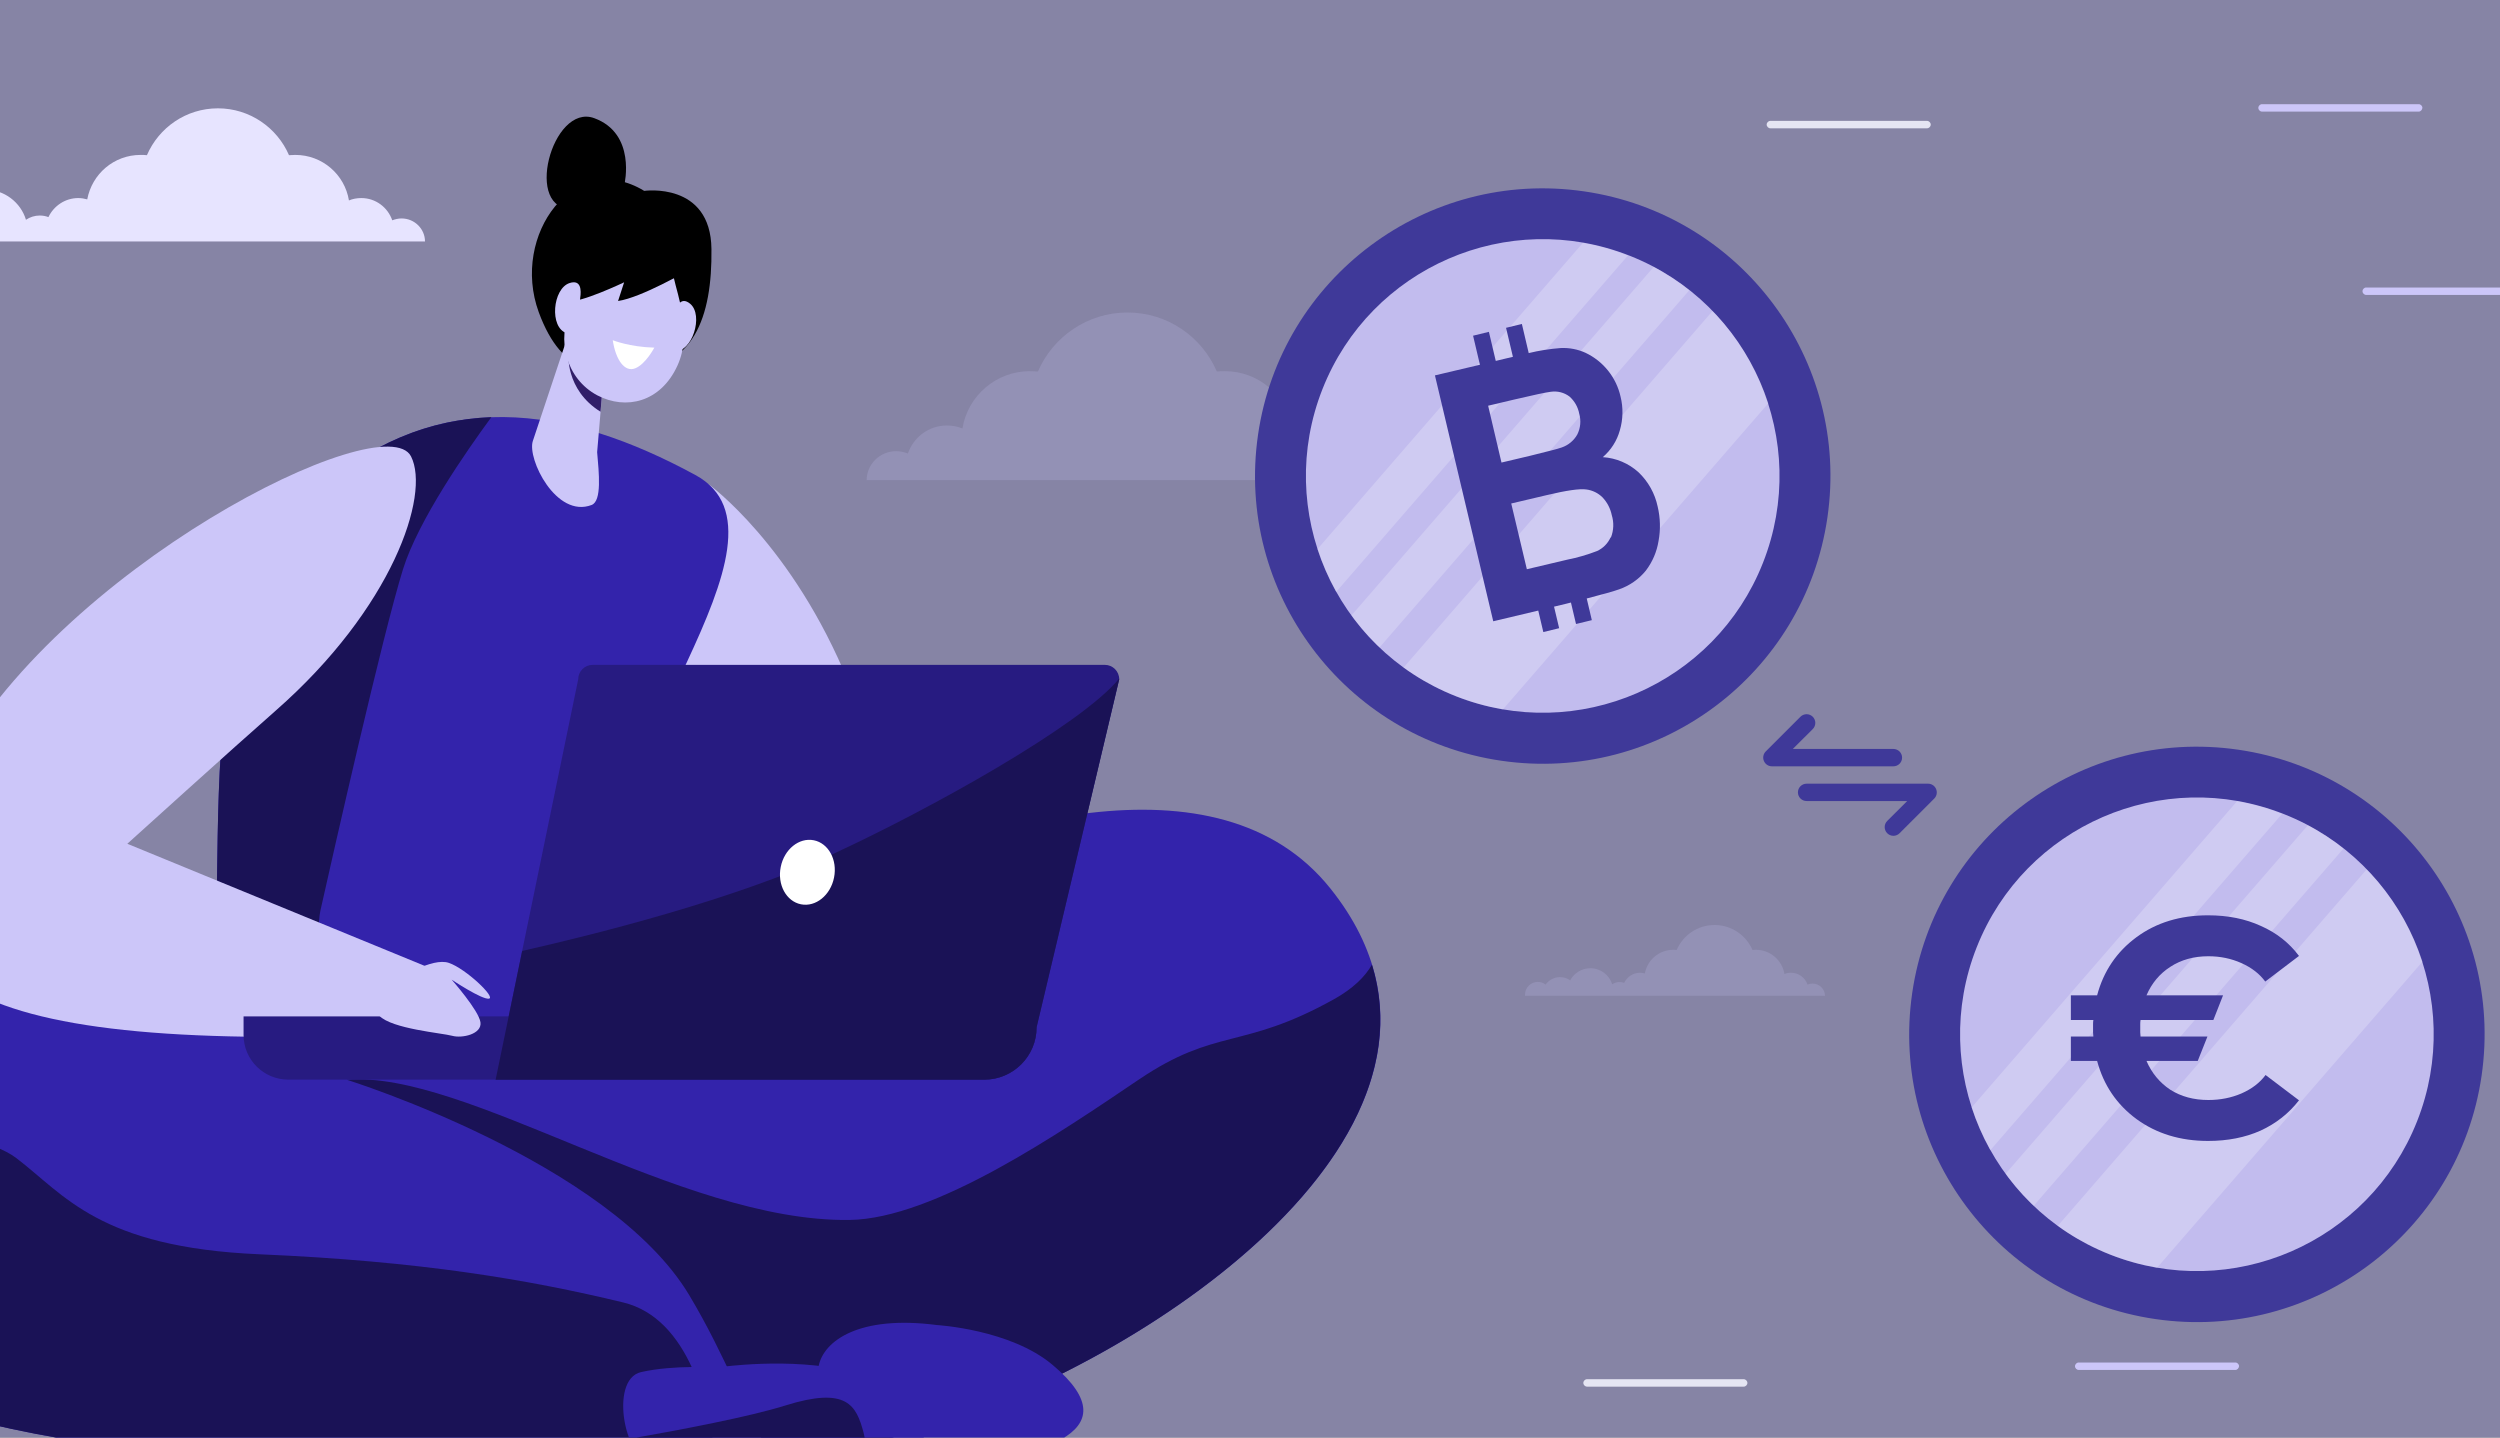 <?xml version="1.0" encoding="UTF-8"?> <svg xmlns="http://www.w3.org/2000/svg" width="600" height="345" viewBox="0 0 600 345" fill="none"><rect x="0" y="0" width="600" height="345" fill="#808080" stroke="none"/><g clip-path="url(#clip0)"><rect width="600" height="345" fill="#8684A5"></rect><path d="M215.103 108.277C216.061 108.277 217.019 108.517 217.897 108.837C219.254 104.918 222.925 102.118 227.235 102.118C228.592 102.118 229.869 102.358 230.986 102.838C232.263 94.998 239.047 89.079 247.188 89.079C247.826 89.079 248.465 89.159 249.103 89.159C252.695 80.84 260.995 75 270.573 75C280.23 75 288.451 80.84 292.042 89.159C292.681 89.079 293.319 89.079 293.958 89.079C302.019 89.079 308.643 94.838 310.08 102.518C310.958 102.278 311.836 102.118 312.793 102.118C316.784 102.118 320.216 104.518 321.812 107.877C322.61 107.557 323.488 107.397 324.446 107.397C325.962 107.397 327.399 107.877 328.596 108.677C330.193 103.398 335.141 99.558 340.967 99.558C345.916 99.558 350.225 102.358 352.38 106.437C353.977 105.318 355.972 104.598 358.127 104.598C361.479 104.598 364.512 106.277 366.347 108.837C367.545 107.877 369.061 107.317 370.737 107.317C374.728 107.317 378 110.597 378 114.597C378 114.837 378 114.997 378 115.237H368.183H363.474H353.577H348.15H331.789H328.357H322.211H317.183H307.286H303.535H287.014H280.869H260.437H254.291H236.653H234.019H222.207H217.897H208C208 111.477 211.113 108.277 215.103 108.277Z" fill="#CCC6F9" fill-opacity="0.2"></path><path d="M434.992 236.06C434.586 236.06 434.18 236.161 433.808 236.296C433.234 234.64 431.679 233.457 429.854 233.457C429.279 233.457 428.738 233.559 428.265 233.761C427.724 230.449 424.851 227.948 421.403 227.948C421.132 227.948 420.862 227.982 420.592 227.982C419.07 224.467 415.555 222 411.499 222C407.408 222 403.927 224.467 402.406 227.982C402.135 227.948 401.865 227.948 401.594 227.948C398.18 227.948 395.375 230.382 394.766 233.626C394.394 233.525 394.023 233.457 393.617 233.457C391.927 233.457 390.473 234.471 389.797 235.891C389.459 235.755 389.087 235.688 388.682 235.688C388.039 235.688 387.431 235.891 386.924 236.229C386.248 233.998 384.152 232.376 381.684 232.376C379.589 232.376 377.763 233.559 376.851 235.282C376.175 234.809 375.33 234.505 374.417 234.505C372.997 234.505 371.713 235.215 370.935 236.296C370.428 235.891 369.786 235.654 369.076 235.654C367.386 235.654 366 237.04 366 238.73C366 238.831 366 238.899 366 239H370.158H372.152H376.344H378.642H385.572H387.025H389.628H391.758H395.949H397.538H404.535H407.138H415.792H418.394H425.865H426.98H431.983H433.808H438C438 237.412 436.682 236.06 434.992 236.06Z" fill="#CCC6F9" fill-opacity="0.2"></path><path d="M154.604 45.81C154.604 45.81 170.569 43.544 170.749 59.767C170.945 75.99 166.54 88.987 150.064 88.987C143.886 88.987 135.137 90.757 129.304 74.939C122.495 56.345 137.978 35.65 154.604 45.81Z" fill="black"></path><path d="M170.102 116.241C170.102 116.241 190.216 130.753 203.7 163.92C217.184 197.086 221.995 212.484 197.687 226.426C173.364 240.368 135.136 167.687 134.746 147.531C134.355 127.376 170.102 116.241 170.102 116.241Z" fill="#CCC6F9"></path><path d="M171.485 253.649C159.82 240.473 149.733 230.088 147.163 217.391C140.443 184.24 194.53 128.982 166.87 113.989C136.745 97.661 104.816 91.583 74.691 119.017C39.514 151.043 60.214 231.528 46.174 255.976C71.188 260.463 133.137 269.182 171.485 253.649Z" fill="#3323AB"></path><path d="M74.691 119.002C88.821 106.14 103.358 100.647 117.924 100.122C111.971 108.211 100.366 124.915 96.728 136.59C91.767 152.543 79.922 205.055 76.9 218.532C75.818 223.349 76.705 240.488 78.298 260.508C65.25 259.142 53.931 257.341 46.174 255.945C60.229 231.528 39.514 151.028 74.691 119.002Z" fill="#1A1256"></path><path d="M191.434 217.392C153.266 235.281 110.528 241.104 69.069 233.45C31.111 226.441 -12.258 221.564 -29.695 231.229C-63.564 249.973 -60.828 306.221 -29.695 330.744C1.437 355.266 159.384 357.427 213.321 345.166C267.258 332.905 365.511 270.894 319.271 213.205C292.438 179.723 234.953 196.996 191.434 217.392Z" fill="#3323AB"></path><path d="M203.866 292.79C224.28 292.519 254.541 271.779 273.271 259.128C292.002 246.461 298.06 252.104 320.098 239.843C324.743 237.262 327.614 234.41 329.268 231.514C345.292 283.41 261.576 334.225 213.321 345.196C205.775 346.907 196.199 348.347 185.226 349.473C178.987 339.313 174.342 325.746 165.413 310.829C146.231 278.802 83.23 259.143 83.23 259.143C111.882 256.801 163.098 293.33 203.866 292.79Z" fill="#1A1256"></path><path d="M196.484 327.817C197.687 321.859 206.105 315.556 224.896 318.017C224.896 318.017 242.469 319.038 252.586 327.547C262.703 336.041 261.5 341.579 254.751 345.421C248.016 349.263 218.387 345.901 209.006 344.22C199.596 342.524 195.282 333.775 196.484 327.817Z" fill="#3323AB"></path><path d="M98.653 109.547C92.324 97.001 13.539 136.23 -12.062 185.545C-37.662 234.86 -11.836 252.569 95.601 248.232L102.411 232.009L30.555 202.504C30.555 202.504 56.336 179.182 66.183 170.538C94.113 146.03 103.328 118.792 98.653 109.547Z" fill="#CCC6F9"></path><path d="M136.49 80.012L127.876 105.855C126.478 110.117 133.498 124.45 141.991 121.193C144.472 120.232 143.75 113.539 143.314 108.512L145.344 84.605L136.49 80.012Z" fill="#CCC6F9"></path><path d="M144.126 98.816C135.543 93.473 136.43 84.709 136.43 84.709L145.043 88.026L144.126 98.816Z" fill="#311E69"></path><path d="M141.887 64.555L137.136 74.025C133.378 81.528 135.934 90.968 143.36 94.885C150.23 98.487 158.588 96.551 162.601 87.712C166.164 79.862 162.616 70.963 161.699 66.611C159.61 56.661 148.14 54.08 141.887 64.555Z" fill="#CCC6F9"></path><path d="M161.053 77.835C161.459 76.995 161.73 76.109 161.955 75.209C162.376 73.498 163.398 71.037 165.653 72.913C168.915 75.644 166.164 84.679 161.745 84.318C158.453 84.078 160.031 79.951 161.053 77.835Z" fill="#CCC6F9"></path><path d="M147.058 81.647C147.058 81.647 151.071 83.283 157.039 83.433C157.039 83.433 154.965 87.41 152.439 88.401C149.944 89.391 147.779 86.42 147.058 81.647Z" fill="white"></path><path d="M165.156 64.885C165.156 64.885 153.942 71.428 148.335 72.238L149.793 67.751C149.793 67.751 139.105 72.853 136.399 72.238C133.693 71.623 132.957 57.966 140.969 54.919C148.996 51.888 168.945 52.653 165.156 64.885Z" fill="black"></path><path d="M139.105 74.219C139.045 73.288 139.12 72.358 139.256 71.443C139.511 69.687 139.496 67.03 136.7 67.931C132.641 69.237 131.769 78.631 136.009 79.967C139.15 80.972 139.256 76.56 139.105 74.219Z" fill="#CCC6F9"></path><path d="M149.869 44.204C149.869 44.204 152.755 32.063 142.608 28.356C132.476 24.649 125.396 51.123 137.783 50.087C150.154 49.052 149.869 44.204 149.869 44.204Z" fill="black"></path><path d="M142.231 159.566H265.152C267.061 159.566 268.61 161.112 268.61 163.018L248.782 246.55C248.782 253.484 243.145 259.111 236.2 259.111H118.946L138.774 163.018C138.774 161.112 140.322 159.566 142.231 159.566Z" fill="#271B81"></path><path d="M248.782 243.924V246.551C248.782 253.484 243.145 259.112 236.2 259.112H69.188C63.266 259.112 58.455 254.31 58.455 248.397V243.939H248.782V243.924Z" fill="#271B81"></path><path d="M268.596 162.869C268.596 162.929 268.611 162.974 268.611 163.034L248.783 246.566C248.783 253.5 243.146 259.128 236.201 259.128H118.947L125.32 228.227C143.51 224.1 176.341 215.816 199.536 205.13C222.972 194.34 259.321 174.155 268.596 162.869Z" fill="#1A1256"></path><path d="M200.168 210.623C199.326 214.87 195.763 217.736 192.231 217.031C188.698 216.326 186.518 212.319 187.375 208.072C188.217 203.824 191.78 200.958 195.312 201.663C198.845 202.369 201.025 206.376 200.168 210.623Z" fill="white"></path><path d="M95.782 234.89C95.782 234.89 103.689 229.712 107.732 231.093C111.776 232.474 119.052 239.377 117.353 239.677C115.655 239.962 108.394 235.115 108.394 235.115C108.394 235.115 114.903 242.484 115.309 245.335C115.715 248.187 110.919 249.252 108.529 248.592C106.139 247.931 94.068 246.941 91.046 243.789C88.04 240.653 95.782 234.89 95.782 234.89Z" fill="#CCC6F9"></path><path d="M-44.036 244.015C-42.653 271.328 -7.116 269.542 3.903 277.932C15.478 286.726 23.731 299.377 62.289 301.028C100.848 302.679 126.734 307.076 149.553 312.584C165.488 316.426 170.343 337.977 171.817 350.628C102.817 355.761 -4.621 350.523 -29.71 330.758C-55.446 310.483 -61.744 268.537 -44.036 244.015Z" fill="#1A1256"></path><path d="M153.853 329.303C161.805 327.502 171.937 328.222 171.937 328.222C171.937 328.222 174.568 327.817 178.626 327.532C188.924 326.811 208.451 326.841 217.786 336.146C230.789 349.128 209.473 359.228 188.864 354.891C187.195 354.545 185.632 354.2 184.128 353.87C169.667 350.718 162.316 348.737 156.604 350.193C150.29 351.829 145.916 331.104 153.853 329.303Z" fill="#3323AB"></path><path d="M188.442 337.331C203.309 332.664 205.519 337.331 207.248 343.8C208.736 349.352 206.136 353.96 205.249 355.446C200.213 356.196 194.515 356.091 188.863 354.905C187.194 354.56 185.631 354.215 184.128 353.885C169.667 350.733 162.316 348.752 156.603 350.208C154.363 350.778 152.364 348.527 151.086 345.315C163.518 343.139 179.919 340.003 188.442 337.331Z" fill="#1A1256"></path><path d="M360.326 182.581C398.062 188.065 433.098 161.92 438.582 124.185C444.065 86.449 417.92 51.413 380.185 45.929C342.449 40.446 307.413 66.591 301.929 104.326C296.446 142.061 322.591 177.097 360.326 182.581Z" fill="#3F3999"></path><path d="M423.105 135.098C434.632 105.909 420.313 72.903 391.124 61.377C361.936 49.85 328.929 64.168 317.403 93.357C305.877 122.546 320.195 155.552 349.384 167.078C378.573 178.605 411.579 164.287 423.105 135.098Z" fill="#C2BCEE"></path><path opacity="0.22" d="M396.887 64.06L324.342 147.705C326.351 150.466 328.608 153.039 331.084 155.391L405.44 69.646C402.765 67.528 399.902 65.659 396.887 64.06V64.06ZM410.99 74.662L336.869 160.205C343.93 165.35 352.086 168.79 360.699 170.257L424.393 96.789C421.68 88.484 417.094 80.914 410.99 74.662V74.662ZM379.861 58.321L316.182 131.791C317.339 135.352 318.843 138.792 320.672 142.06L390.695 61.328C387.195 59.957 383.568 58.935 379.867 58.278L379.861 58.321Z" fill="white"></path><path d="M393.24 113.341C390.875 111.197 387.853 109.919 384.667 109.717C386.646 108.023 388.074 105.777 388.766 103.266C389.536 100.638 389.594 97.853 388.934 95.195C388.425 92.922 387.405 90.795 385.952 88.974C384.5 87.154 382.652 85.687 380.549 84.685C378.668 83.824 376.608 83.429 374.542 83.531C371.964 83.728 369.405 84.132 366.892 84.739L365.249 77.749L361.451 78.675L363.098 85.635L358.982 86.618L357.336 79.642L353.538 80.568L355.184 87.543L344.384 90.095L358.38 149.105L369.182 146.539L370.398 151.694L374.196 150.768L372.968 145.597L376.029 144.86L377.026 144.606L378.242 149.761L382.04 148.836L380.816 143.635C384.745 142.625 387.364 141.883 388.611 141.43C391.11 140.559 393.318 139.014 394.992 136.965C396.588 134.872 397.641 132.416 398.054 129.817C398.556 127.094 398.485 124.297 397.845 121.603C397.183 118.446 395.577 115.564 393.24 113.341ZM357.153 97.372L363.181 95.944C368.137 94.773 371.138 94.145 372.22 94.022C373.793 93.796 375.392 94.203 376.664 95.155C377.888 96.234 378.717 97.69 379.017 99.294C379.489 100.95 379.327 102.722 378.561 104.265C377.743 105.729 376.414 106.84 374.828 107.386C373.859 107.747 371.348 108.357 367.24 109.385L360.355 111.014L357.153 97.372ZM386.535 128.985C385.883 130.432 384.728 131.593 383.283 132.25C380.972 133.143 378.588 133.834 376.158 134.317L366.444 136.613L362.695 120.838L371.184 118.836C375.958 117.698 379.132 117.244 380.704 117.472C382.186 117.656 383.565 118.33 384.621 119.386C385.735 120.571 386.498 122.042 386.825 123.635C387.371 125.394 387.299 127.286 386.622 128.998L386.535 128.985Z" fill="#3F3999"></path><path d="M456.5 181.833C456.5 181.281 456.28 180.751 455.89 180.36C455.499 179.97 454.969 179.75 454.417 179.75H430.271L435.062 174.979C435.455 174.587 435.675 174.055 435.675 173.5C435.675 172.945 435.455 172.413 435.062 172.021C434.67 171.629 434.138 171.408 433.583 171.408C433.028 171.408 432.496 171.629 432.104 172.021L423.771 180.354C423.482 180.647 423.286 181.019 423.208 181.423C423.13 181.828 423.174 182.246 423.333 182.625C423.49 183.006 423.755 183.331 424.096 183.561C424.437 183.791 424.839 183.915 425.25 183.917H454.417C454.969 183.917 455.499 183.697 455.89 183.307C456.28 182.916 456.5 182.386 456.5 181.833ZM464.667 189.375C464.51 188.995 464.245 188.669 463.904 188.439C463.563 188.209 463.161 188.085 462.75 188.083H433.583C433.031 188.083 432.501 188.303 432.11 188.694C431.719 189.084 431.5 189.614 431.5 190.167C431.5 190.719 431.719 191.249 432.11 191.64C432.501 192.031 433.031 192.25 433.583 192.25H457.729L452.937 197.021C452.742 197.215 452.587 197.445 452.481 197.699C452.376 197.953 452.321 198.225 452.321 198.5C452.321 198.775 452.376 199.047 452.481 199.301C452.587 199.555 452.742 199.786 452.937 199.979C453.131 200.174 453.361 200.329 453.615 200.435C453.869 200.541 454.142 200.595 454.417 200.595C454.692 200.595 454.964 200.541 455.218 200.435C455.472 200.329 455.702 200.174 455.896 199.979L464.229 191.646C464.518 191.353 464.714 190.981 464.792 190.577C464.87 190.173 464.826 189.754 464.667 189.375V189.375Z" fill="#3F3999"></path><path d="M517.326 316.581C555.062 322.065 590.098 295.92 595.582 258.185C601.065 220.449 574.92 185.413 537.185 179.929C499.449 174.446 464.413 200.591 458.929 238.326C453.446 276.061 479.591 311.097 517.326 316.581Z" fill="#3F3999"></path><path d="M580.105 269.098C591.632 239.909 577.313 206.903 548.124 195.377C518.936 183.85 485.929 198.168 474.403 227.357C462.877 256.546 477.195 289.552 506.384 301.078C535.573 312.605 568.579 298.287 580.105 269.098Z" fill="#C2BCEE"></path><path opacity="0.22" d="M553.887 198.06L481.342 281.705C483.351 284.466 485.608 287.039 488.084 289.391L562.44 203.646C559.765 201.528 556.902 199.659 553.887 198.06V198.06ZM567.99 208.662L493.869 294.205C500.93 299.35 509.086 302.79 517.699 304.257L581.393 230.789C578.68 222.484 574.094 214.914 567.99 208.662V208.662ZM536.861 192.321L473.182 265.791C474.339 269.352 475.843 272.792 477.672 276.06L547.695 195.328C544.195 193.957 540.568 192.935 536.867 192.278L536.861 192.321Z" fill="white"></path><path d="M513.658 246.75C513.658 247.1 513.658 247.45 513.658 247.8C513.658 248.1 513.683 248.425 513.733 248.775H529.783L527.458 254.625H515.158C516.408 257.525 518.308 259.825 520.858 261.525C523.458 263.175 526.508 264 530.008 264C532.858 264 535.508 263.475 537.958 262.425C540.458 261.325 542.383 259.85 543.733 258L551.758 264.075C549.308 267.225 546.233 269.65 542.533 271.35C538.833 273 534.633 273.825 529.933 273.825C523.283 273.825 517.558 272.075 512.758 268.575C508.008 265.075 504.858 260.425 503.308 254.625H497.008V248.775H502.408C502.358 248.425 502.333 248.1 502.333 247.8C502.333 247.45 502.333 247.1 502.333 246.75C502.333 246.4 502.333 246.075 502.333 245.775C502.333 245.425 502.358 245.1 502.408 244.8H497.008V238.875H503.308C504.858 233.075 508.008 228.425 512.758 224.925C517.508 221.425 523.233 219.675 529.933 219.675C534.683 219.675 538.908 220.525 542.608 222.225C546.358 223.875 549.408 226.275 551.758 229.425L543.658 235.575C542.308 233.725 540.408 232.25 537.958 231.15C535.508 230.05 532.858 229.5 530.008 229.5C526.508 229.5 523.458 230.35 520.858 232.05C518.308 233.7 516.408 235.975 515.158 238.875H533.533L531.208 244.8H513.733C513.683 245.1 513.658 245.425 513.658 245.775C513.658 246.075 513.658 246.4 513.658 246.75Z" fill="#3F3999"></path><path d="M96.359 52.426C95.599 52.426 94.838 52.617 94.141 52.871C93.063 49.758 90.148 47.535 86.725 47.535C85.648 47.535 84.634 47.725 83.746 48.106C82.732 41.881 77.345 37.18 70.88 37.18C70.373 37.18 69.866 37.244 69.359 37.244C66.507 30.637 59.916 26 52.31 26C44.641 26 38.113 30.637 35.261 37.244C34.754 37.18 34.246 37.18 33.739 37.18C27.338 37.18 22.077 41.754 20.937 47.852C20.239 47.662 19.542 47.535 18.782 47.535C15.613 47.535 12.887 49.44 11.62 52.108C10.986 51.854 10.289 51.727 9.528 51.727C8.324 51.727 7.183 52.108 6.232 52.744C4.965 48.551 1.035 45.502 -3.592 45.502C-7.521 45.502 -10.944 47.725 -12.655 50.965C-13.923 50.076 -15.507 49.504 -17.218 49.504C-19.88 49.504 -22.289 50.838 -23.747 52.871C-24.697 52.108 -25.901 51.664 -27.232 51.664C-30.401 51.664 -33 54.268 -33 57.444C-33 57.635 -33 57.762 -33 57.953H-25.204H-21.465H-13.606H-9.296H3.697H6.423H11.303H15.296H23.155H26.134H39.254H44.134H60.359H65.239H79.246H81.338H90.718H94.141H102C102 54.967 99.528 52.426 96.359 52.426Z" fill="#E7E4FF"></path><path d="M580.483 26.787H542.894C542.417 26.787 542 26.37 542 25.894C542 25.417 542.417 25 542.894 25H580.483C580.959 25 581.376 25.417 581.376 25.894C581.317 26.37 580.959 26.787 580.483 26.787Z" fill="#CCC6F9"></path><path d="M462.483 30.795H424.894C424.417 30.795 424 30.378 424 29.901C424 29.425 424.417 29.008 424.894 29.008H462.483C462.959 29.008 463.376 29.425 463.376 29.901C463.376 30.378 462.959 30.795 462.483 30.795Z" fill="#E5E5F3"></path><path d="M605.483 70.787H567.894C567.417 70.787 567 70.37 567 69.894C567 69.417 567.417 69 567.894 69H605.483C605.959 69 606.376 69.417 606.376 69.894C606.376 70.43 605.959 70.787 605.483 70.787Z" fill="#CCC6F9"></path><path d="M536.483 328.787H498.894C498.417 328.787 498 328.37 498 327.894C498 327.417 498.417 327 498.894 327H536.483C536.959 327 537.376 327.417 537.376 327.894C537.317 328.37 536.959 328.787 536.483 328.787Z" fill="#CCC6F9"></path><path d="M418.483 332.795H380.894C380.417 332.795 380 332.378 380 331.901C380 331.425 380.417 331.008 380.894 331.008H418.483C418.959 331.008 419.376 331.425 419.376 331.901C419.376 332.378 418.959 332.795 418.483 332.795Z" fill="#E5E5F3"></path></g><defs><clipPath id="clip0"><rect width="600" height="345" fill="white"></rect></clipPath></defs></svg> 